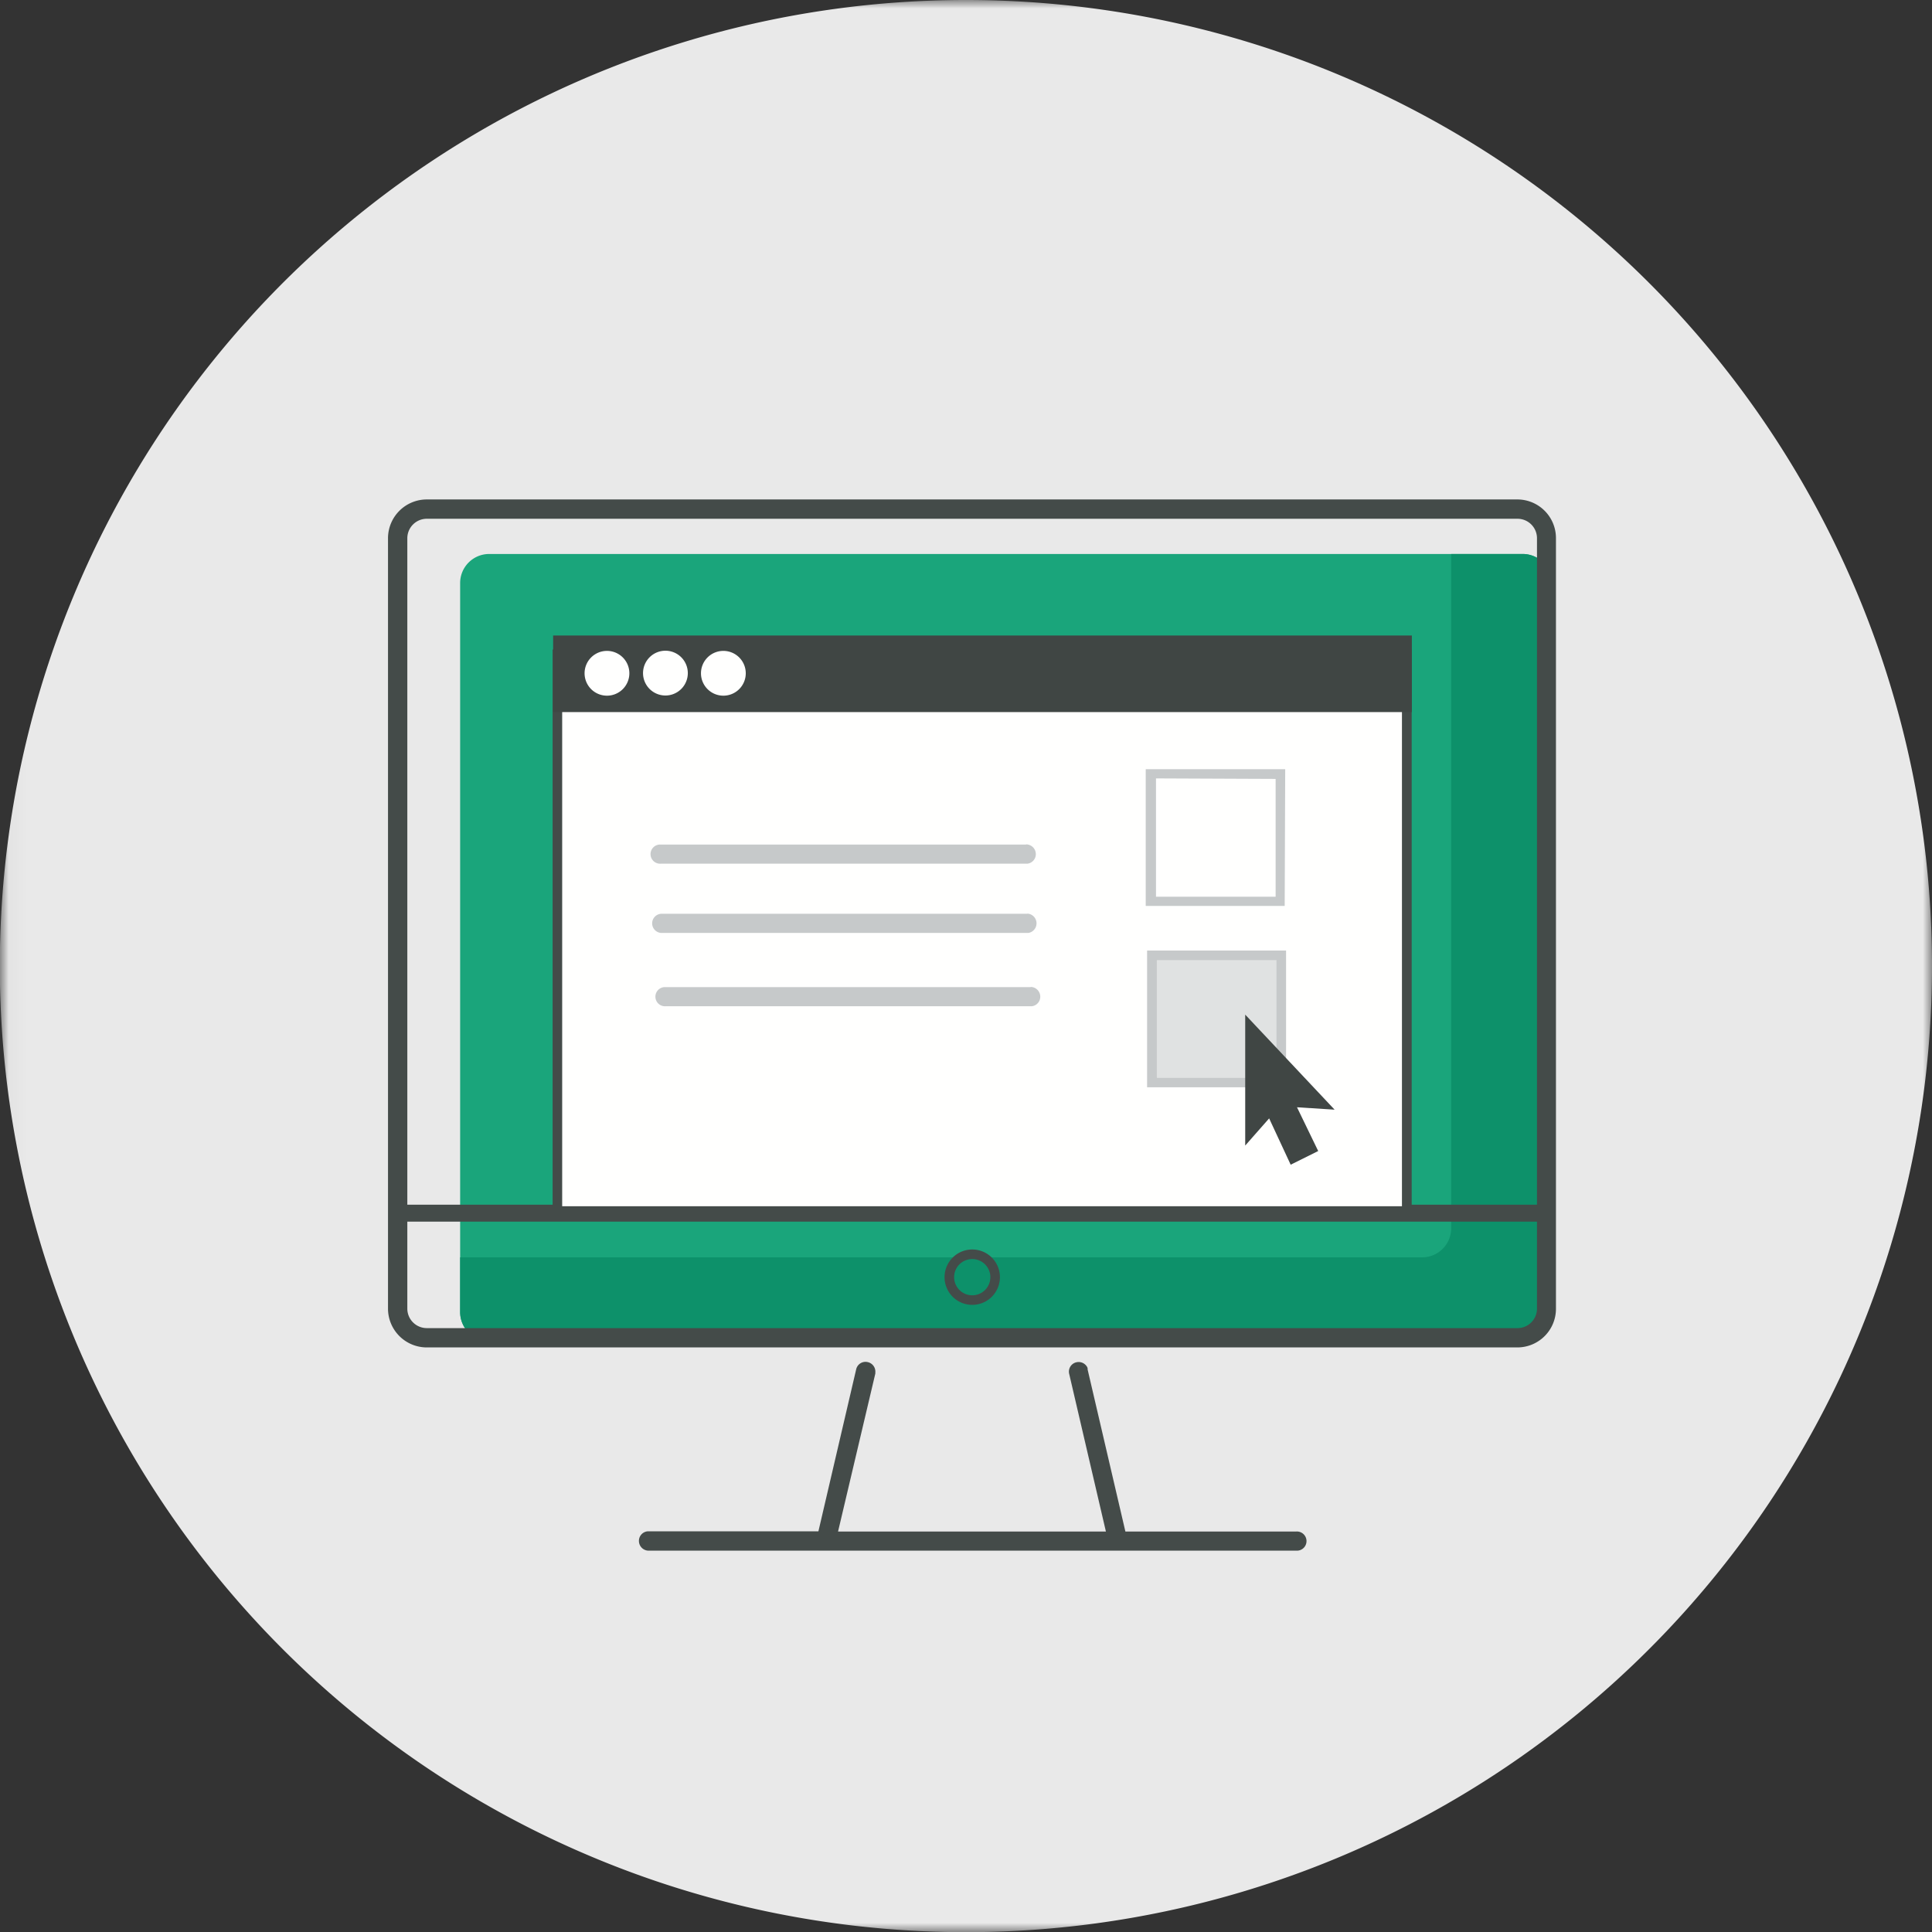<svg id="Layer_1" data-name="Layer 1" xmlns="http://www.w3.org/2000/svg" xmlns:xlink="http://www.w3.org/1999/xlink" viewBox="0 0 113.03 113.03"><rect x="0" y="0" width="113.03" height="113.03" fill="#333333" stroke="none"/><defs><style>.cls-1{fill:#fff;}.cls-1,.cls-10,.cls-3,.cls-4,.cls-5,.cls-7,.cls-8{fill-rule:evenodd;}.cls-2{mask:url(#mask);}.cls-3{fill:#e9e9e9;}.cls-4{fill:#1aa57b;}.cls-5{fill:#0d916a;}.cls-6{fill:#444b49;}.cls-7{fill:#fffffe;}.cls-8{fill:#e0e2e2;}.cls-9{fill:#c6c9ca;}.cls-10{fill:#404644;}</style><mask id="mask" x="0" y="0" width="113.03" height="113.03" maskUnits="userSpaceOnUse"><g transform="translate(0.03)"><g id="mask-2"><polygon id="path-1" class="cls-1" points="0 0 113 0 113 113.03 0 113.03 0 0"/></g></g></mask></defs><g id="Illustration_GreyBack_Devices_Desktop-Checkbox" data-name="Illustration/GreyBack/Devices/Desktop-Checkbox"><g id="device-computer-checkbox"><g id="Group-3"><g class="cls-2"><path id="Fill-1" class="cls-3" d="M113,56.52A56.52,56.52,0,1,1,56.48,0,56.51,56.51,0,0,1,113,56.52" transform="translate(0.03)"/></g></g><path id="Fill-4" class="cls-4" d="M89.05,32.41a1.7,1.7,0,0,1,1.7,1.69V76.76a1.7,1.7,0,0,1-1.7,1.7H28.59a1.7,1.7,0,0,1-1.7-1.7V34.1a1.7,1.7,0,0,1,1.7-1.69H89.05" transform="translate(0.03)"/><path id="Fill-5" class="cls-5" d="M89.05,32.41H84.87V71.86a1.7,1.7,0,0,1-1.69,1.7H26.89v3.2a1.7,1.7,0,0,0,1.7,1.7H89.05a1.7,1.7,0,0,0,1.7-1.7V34.1a1.7,1.7,0,0,0-1.7-1.69" transform="translate(0.03)"/><path id="Stroke-6" class="cls-6" d="M88.76,29.22H24.93a2.27,2.27,0,0,0-2.26,2.26V76.57a2.27,2.27,0,0,0,2.26,2.26H88.76A2.26,2.26,0,0,0,91,76.57V31.48A2.26,2.26,0,0,0,88.76,29.22ZM24.93,30.35H88.76a1.14,1.14,0,0,1,1.13,1.13V76.57a1.14,1.14,0,0,1-1.13,1.13H24.93a1.14,1.14,0,0,1-1.13-1.13V31.48A1.14,1.14,0,0,1,24.93,30.35Z" transform="translate(0.03)"/><path id="Stroke-7" class="cls-6" d="M90.46,70.48c.15,0,.28.22.28.5s-.1.45-.23.49H23.24c-.16,0-.29-.22-.29-.5s.1-.45.24-.49H90.46Z" transform="translate(0.03)"/><path id="Stroke-8" class="cls-6" d="M63.6,80.05l0,.07,2.21,9.48h10a.56.56,0,0,1,.07,1.12H37.91a.57.57,0,0,1-.56-.57.56.56,0,0,1,.5-.56h10l2.21-9.48a.56.56,0,0,1,.68-.42.57.57,0,0,1,.44.61l0,.06L49,89.6H64.67l-2.15-9.23a.56.56,0,0,1,.42-.67.57.57,0,0,1,.64.29Z" transform="translate(0.03)"/><path id="Stroke-9" class="cls-6" d="M56.85,73.1a1.62,1.62,0,1,0,1.62,1.62A1.62,1.62,0,0,0,56.85,73.1Zm0,.56a1.06,1.06,0,1,1-1.06,1.06A1.06,1.06,0,0,1,56.85,73.66Z" transform="translate(0.03)"/><polygon id="Fill-10" class="cls-7" points="32.61 70.81 82.31 70.81 82.31 38.26 32.61 38.26 32.61 70.81"/><path id="Stroke-11" class="cls-6" d="M82.56,38H32.3V71.09H82.56Zm-.57.57v32H32.86v-32Z" transform="translate(0.03)"/><polygon id="Fill-12" class="cls-8" points="67.4 63.35 74.97 63.35 74.97 55.89 67.4 55.89 67.4 63.35"/><path id="Stroke-13" class="cls-9" d="M75.21,55.61H67.08v8h8.13Zm-.56.56v6.89h-7V56.17Z" transform="translate(0.03)"/><path id="Stroke-14" class="cls-9" d="M60,49.4a.57.57,0,0,1,.57.57.56.56,0,0,1-.5.56H38.62a.56.56,0,0,1-.06-1.12H60Z" transform="translate(0.03)"/><polygon id="Fill-15" class="cls-10" points="32.36 41.66 82.6 41.66 82.6 37.18 32.36 37.18 32.36 41.66"/><path id="Fill-16" class="cls-7" d="M36.79,39.39a1.31,1.31,0,1,1-1.31-1.31,1.31,1.31,0,0,1,1.31,1.31" transform="translate(0.03)"/><path id="Fill-17" class="cls-7" d="M40.21,39.38a1.31,1.31,0,1,1-1.3-1.31,1.31,1.31,0,0,1,1.3,1.31" transform="translate(0.03)"/><path id="Fill-18" class="cls-7" d="M43.6,39.39a1.31,1.31,0,1,1-1.3-1.31,1.31,1.31,0,0,1,1.3,1.31" transform="translate(0.03)"/><polyline id="Fill-19" class="cls-10" points="72.85 59.36 72.85 67.02 74.25 65.43 75.51 68.14 77.12 67.34 75.88 64.78 78.08 64.92 72.85 59.36"/><path id="Stroke-20" class="cls-9" d="M75.16,45H67v8h8.13Zm-.56.57v6.89h-7V45.54Z" transform="translate(0.03)"/><path id="Stroke-21" class="cls-9" d="M60.27,57.74a.57.57,0,0,1,.56.57.56.56,0,0,1-.5.56H38.91a.56.56,0,0,1-.07-1.12H60.27Zm-.19-4.29a.57.57,0,0,1,.06,1.13H38.72a.56.56,0,0,1-.07-1.12H60.08Z" transform="translate(0.03)"/></g></g></svg>